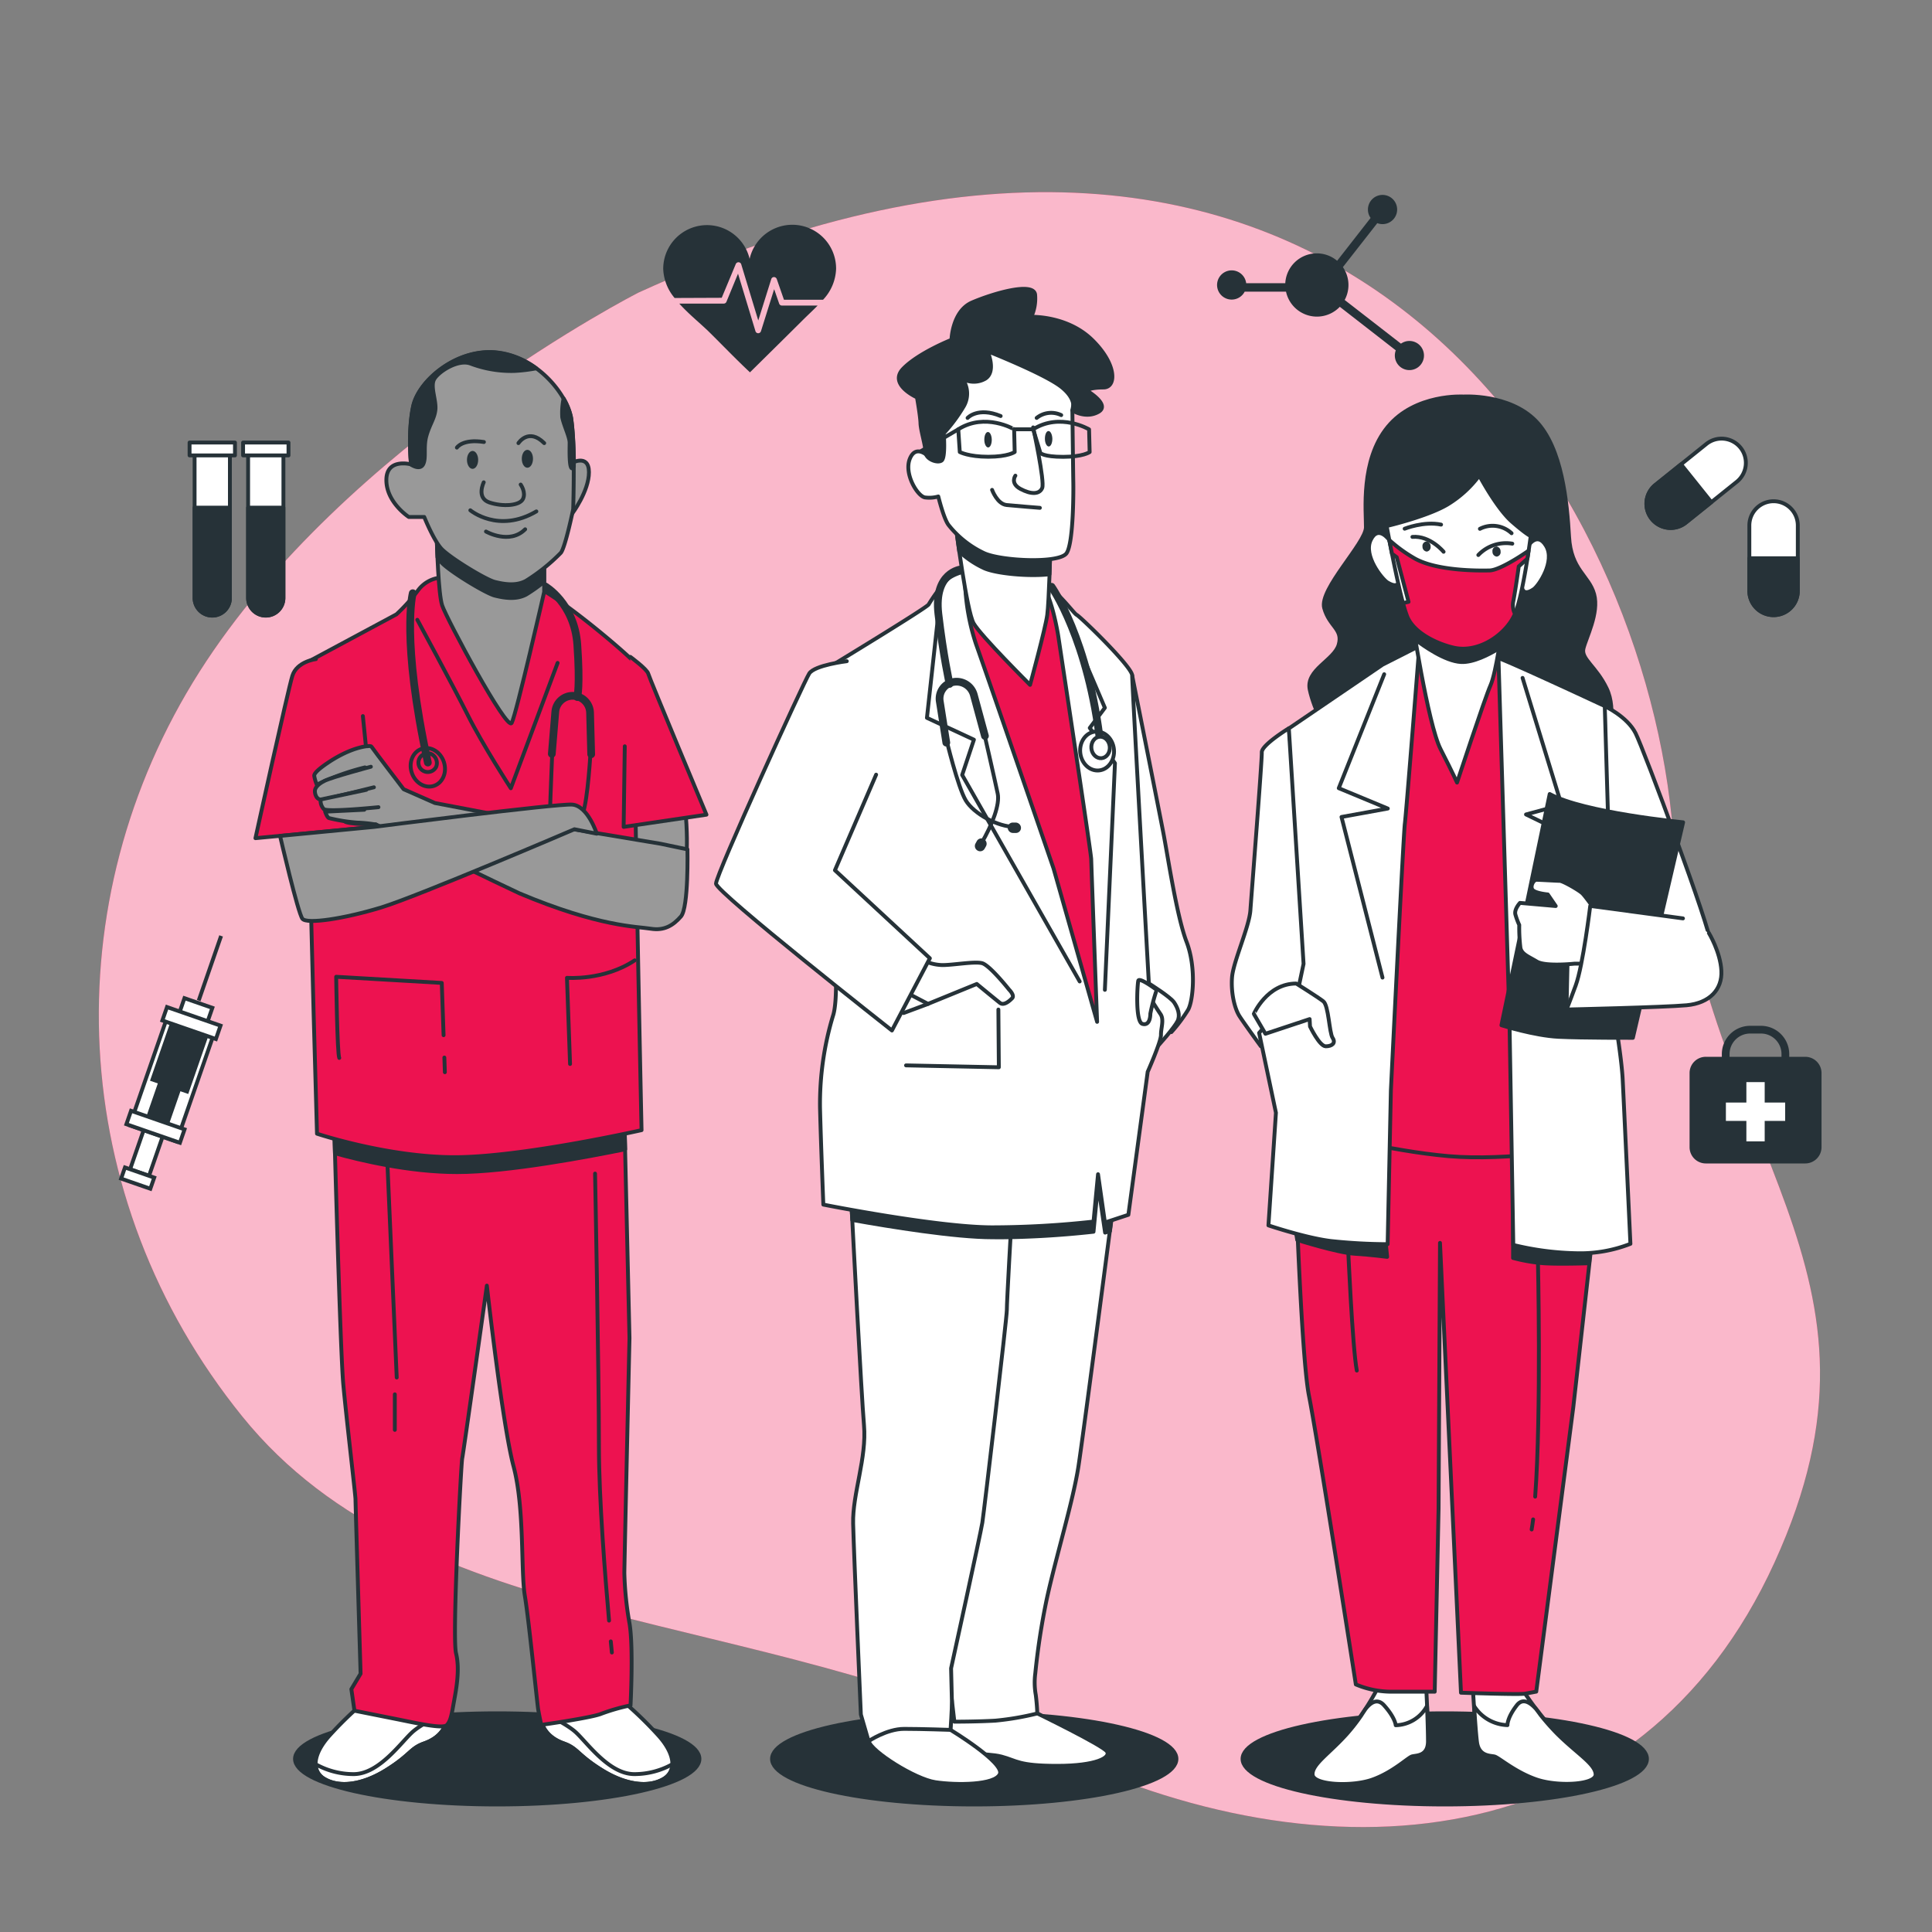 <svg xmlns:xlink="http://www.w3.org/1999/xlink" xmlns="http://www.w3.org/2000/svg" viewBox="0 0 500 500" width="500" height="500"><rect x="0" y="0" width="500" height="500" fill="#808080" stroke="none"/><g id="freepik--background-simple--inject-23"><path d="M165.19,75.75s-75.77,38.61-113.56,98.1-34.8,136,11.12,192.78S196.44,416,269.93,452s154.57,28.58,189.32-47.66S441.6,299.57,432.6,211.36,344.07-6,165.19,75.75Z" style="" fill="#ED1250"></path><path d="M165.19,75.75s-75.77,38.61-113.56,98.1-34.8,136,11.12,192.78S196.44,416,269.93,452s154.57,28.58,189.32-47.66S441.6,299.57,432.6,211.36,344.07-6,165.19,75.75Z" style="opacity: 0.7;" fill="#FFFFFF"></path></g><g id="freepik--Icons--inject-23"><path d="M467.2,273.5h-4.15v-.71a7.32,7.32,0,0,0-7.31-7.31h-2.81a7.32,7.32,0,0,0-7.32,7.31v.71h-4.14a4.2,4.2,0,0,0-4.21,4.21v19.18a4.21,4.21,0,0,0,4.21,4.21H467.2a4.22,4.22,0,0,0,4.21-4.21V277.71A4.21,4.21,0,0,0,467.2,273.5Zm-19.59-.71a5.32,5.32,0,0,1,5.32-5.31h2.81a5.31,5.31,0,0,1,5.31,5.31v.71H447.61Z" style="" fill="#263238"></path><polygon points="462 285.34 456.7 285.34 456.7 280.05 451.96 280.05 451.96 285.34 446.66 285.34 446.66 290.09 451.96 290.09 451.96 295.38 456.7 295.38 456.7 290.09 462 290.09 462 285.34" style="" fill="#FFFFFF"></polygon><path d="M459,159.2h0a6.27,6.27,0,0,1-6.27-6.28V136a6.27,6.27,0,0,1,6.27-6.28h0a6.27,6.27,0,0,1,6.27,6.28v16.89A6.27,6.27,0,0,1,459,159.2Z" style="stroke-linecap: round; stroke-linejoin: round;" stroke="#263238" fill="#FFFFFF"></path><path d="M459,159.2h0a6.27,6.27,0,0,1-6.27-6.28v-8.45h12.54v8.45A6.27,6.27,0,0,1,459,159.2Z" style="stroke-linecap: round; stroke-linejoin: round;" stroke="#263238" fill="#263238"></path><path d="M427.46,134.28h0a6.26,6.26,0,0,1,1-8.82l13.17-10.58a6.29,6.29,0,0,1,8.83,1h0a6.28,6.28,0,0,1-1,8.82l-13.18,10.57A6.27,6.27,0,0,1,427.46,134.28Z" style="stroke-linecap: round; stroke-linejoin: round;" stroke="#263238" fill="#FFFFFF"></path><path d="M427.46,134.28h0a6.26,6.26,0,0,1,1-8.82l6.59-5.29,7.85,9.79-6.59,5.28A6.27,6.27,0,0,1,427.46,134.28Z" style="stroke-linecap: round; stroke-linejoin: round;" stroke="#263238" fill="#263238"></path><path d="M364.75,88.24a3.75,3.75,0,0,0-2.18.7L348,77.63a8.15,8.15,0,0,0-.46-8.5l8.9-11.38a3.78,3.78,0,1,0-2.42-3.52,3.69,3.69,0,0,0,.69,2.17l-8.66,11.09a8.17,8.17,0,0,0-13.42,5.8H322.51a3.78,3.78,0,1,0-.39,2.19h10.7a8.18,8.18,0,0,0,13.92,3.92l14.49,11.27a3.77,3.77,0,1,0,3.52-2.43Z" style="" fill="#263238"></path><path d="M68.78,159.32h0a4.58,4.58,0,0,1-4.57-4.57v-38h9.14v38A4.57,4.57,0,0,1,68.78,159.32Z" style="stroke-linecap: round; stroke-linejoin: round;" stroke="#263238" fill="#FFFFFF"></path><path d="M68.78,159.32h0a4.58,4.58,0,0,1-4.57-4.57V131.38h9.14v23.37A4.57,4.57,0,0,1,68.78,159.32Z" style="stroke-linecap: round; stroke-linejoin: round;" stroke="#263238" fill="#263238"></path><rect x="62.91" y="114.53" width="11.75" height="3.33" style="stroke-linecap: round; stroke-linejoin: round;" stroke="#263238" fill="#FFFFFF"></rect><path d="M54.93,159.32h0a4.58,4.58,0,0,1-4.57-4.57v-38H59.5v38A4.57,4.57,0,0,1,54.93,159.32Z" style="stroke-linecap: round; stroke-linejoin: round;" stroke="#263238" fill="#FFFFFF"></path><path d="M54.93,159.32h0a4.58,4.58,0,0,1-4.57-4.57V131.38H59.5v23.37A4.57,4.57,0,0,1,54.93,159.32Z" style="stroke-linecap: round; stroke-linejoin: round;" stroke="#263238" fill="#263238"></path><rect x="49.06" y="114.53" width="11.75" height="3.33" style="stroke-linecap: round; stroke-linejoin: round;" stroke="#263238" fill="#FFFFFF"></rect><path d="M186.78,77.07l3.64-8.74a.77.77,0,0,1,.73-.46.75.75,0,0,1,.68.53l4.41,14.54,3.36-10.71a.75.75,0,0,1,.7-.53.8.8,0,0,1,.72.5l1.87,5.38H213a12.21,12.21,0,0,0,3.38-8A11.33,11.33,0,0,0,194,67a11.33,11.33,0,0,0-22.36,2.59,12.36,12.36,0,0,0,2.95,7.53Z" style="" fill="#263238"></path><path d="M202.36,79.08a.75.75,0,0,1-.71-.5l-1.3-3.74-3.41,10.87a.76.76,0,0,1-.72.53h0a.74.74,0,0,1-.71-.54L191,70.83l-3,7.28a.75.75,0,0,1-.69.46H175.8c2.47,2.76,5.55,5.2,7.85,7.47,3.48,3.44,6.89,7,10.44,10.32,4.55-4.49,9.13-9,13.64-13.49,1.25-1.25,2.61-2.49,3.87-3.79Z" style="" fill="#263238"></path><rect x="36.2" y="287.7" width="5.19" height="16.19" transform="translate(-21.51 587.97) rotate(-160.87)" style="stroke-miterlimit: 10;" stroke="#263238" fill="#FFFFFF"></rect><rect x="31.63" y="303.36" width="8.01" height="3.05" transform="translate(-30.62 604.62) rotate(-160.87)" style="stroke-miterlimit: 10;" stroke="#263238" fill="#FFFFFF"></rect><rect x="38.04" y="264.83" width="12.83" height="29.33" transform="translate(-5.16 558.11) rotate(-160.87)" style="stroke-miterlimit: 10;" stroke="#263238" fill="#FFFFFF"></rect><rect x="41.87" y="265.19" width="9.47" height="16.19" transform="translate(1.06 546.75) rotate(-160.87)" style="stroke-miterlimit: 10;" stroke="#263238" fill="#263238"></rect><rect x="40.4" y="275.58" width="5.19" height="16.19" transform="translate(-9.36 565.77) rotate(-160.87)" style="stroke-miterlimit: 10;" stroke="#263238" fill="#263238"></rect><rect x="32.91" y="289.78" width="14.66" height="3.67" transform="translate(-17.31 580.31) rotate(-160.87)" style="stroke-miterlimit: 10;" stroke="#263238" fill="#FFFFFF"></rect><rect x="46.74" y="259.44" width="7.64" height="4.89" transform="translate(12.49 525.88) rotate(-160.87)" style="stroke-miterlimit: 10;" stroke="#263238" fill="#FFFFFF"></rect><rect x="42.23" y="262.94" width="14.66" height="3.67" transform="translate(9.6 531.16) rotate(-160.87)" style="stroke-miterlimit: 10;" stroke="#263238" fill="#FFFFFF"></rect><line x1="51.42" y1="258.95" x2="57.22" y2="242.21" style="stroke-miterlimit: 10;" stroke="#263238" fill="none"></line></g><g id="freepik--character-3--inject-23"><ellipse cx="373.9" cy="455.2" rx="52.33" ry="11.8" style="stroke-linecap: round; stroke-linejoin: round;" stroke="#263238" fill="#263238"></ellipse><path d="M333.55,188.48s-7.08,4.33-7,6.23-2.64,36.55-2.95,40.88-4.43,13.27-4.75,17.33.7,8.13,1.89,10,5.56,7.85,5.56,7.85l11.75-18.15a103.73,103.73,0,0,0,.18-11.91C338.05,232.06,333.55,188.48,333.55,188.48Z" style="stroke-linecap: round; stroke-linejoin: round;" stroke="#263238" fill="#FFFFFF"></path><path d="M378.76,102.62s-12.5-.8-19.62,7.87-5.59,21.93-5.64,26-12.14,16-10.8,20.86,4.9,5.41,3.76,9.47-8.58,6.5-7.5,11.65,5,12.45,5,12.45l72,.49s2.57-7.58-.17-13.27-6.63-7.57-6-10.28,4.11-9.21,2.77-14.08-6-6.22-6.49-14.89-1.77-23-8.65-30S378.76,102.62,378.76,102.62Z" style="stroke-linecap: round; stroke-linejoin: round;" stroke="#263238" fill="#263238"></path><path d="M356.62,436.73a64,64,0,0,1-8,11.92c-4.6,5.15-9.06,7.86-8.91,10.57s10.19,3.24,15.5,1.34,9.17-5.69,10.24-6,4.06,0,4.13-3.8-.51-14.62-.51-14.62Z" style="stroke-linecap: round; stroke-linejoin: round;" stroke="#263238" fill="#FFFFFF"></path><path d="M355.19,460.56c5.32-1.9,9.17-5.69,10.24-6s4.06,0,4.13-3.8c0-2-.11-6-.25-9.27a9.45,9.45,0,0,1-8.1,5s-.1-1.9-3-5.14c-1.87-2.12-3.76-.45-4.86,1l-.89,1.34-.07.13h0a48,48,0,0,1-3.78,4.87c-4.6,5.15-9.06,7.86-8.91,10.57S349.88,462.46,355.19,460.56Z" style="stroke-linecap: round; stroke-linejoin: round;" stroke="#263238" fill="#FFFFFF"></path><path d="M393.67,436.71a74.28,74.28,0,0,0,9.3,11.91c5.15,5.14,9.9,7.84,10,10.55s-9.84,3.25-15.36,1.36-9.78-5.68-10.87-5.95-4.07,0-4.54-3.78-1.06-14.62-1.06-14.62Z" style="stroke-linecap: round; stroke-linejoin: round;" stroke="#263238" fill="#FFFFFF"></path><path d="M397.65,460.53c-5.51-1.89-9.78-5.68-10.87-5.95s-4.07,0-4.54-3.78c-.25-2-.53-6-.74-9.28a10.6,10.6,0,0,0,8.63,4.94s-.1-1.9,2.43-5.15c1.65-2.11,3.72-.45,5,1,.33.44.67.88,1,1.34l.09.13h0a59.77,59.77,0,0,0,4.3,4.87c5.15,5.14,9.9,7.84,10,10.55S403.17,462.42,397.65,460.53Z" style="stroke-linecap: round; stroke-linejoin: round;" stroke="#263238" fill="#FFFFFF"></path><path d="M334.87,293.8s1.67,56.31,3.89,67.41,12.13,74.72,12.13,74.72a23.81,23.81,0,0,0,9.58,1.88H371.3l1-47.38.37-68.77,5.43,116.41s14.92.53,16.53.26,2.95-.54,2.95-.54l9.59-73.65,5.49-49,.3-19.49s-45.84-1.59-59.16-2.67S335,291.63,335,291.63Z" style="stroke-linecap: round; stroke-linejoin: round;" stroke="#263238" fill="#ED1250"></path><path d="M396.77,393.22c-.12.94-.24,1.81-.38,2.61" style="stroke-linecap: round; stroke-linejoin: round;" stroke="#263238" fill="none"></path><path d="M398,325.43s.93,40.12-.7,61.9" style="stroke-linecap: round; stroke-linejoin: round;" stroke="#263238" fill="none"></path><path d="M348.85,322.21s1.15,26.54,2.29,32.49" style="stroke-linecap: round; stroke-linejoin: round;" stroke="#263238" fill="none"></path><path d="M391.58,305.3v20.26a43.83,43.83,0,0,0,7.93,1.37c4.11.27,11.78,0,11.78,0l.55-7.67Z" style="stroke-linecap: round; stroke-linejoin: round;" stroke="#263238" fill="#263238"></path><path d="M335.72,320.9s10.41,3.29,14.79,3.56,8.48.82,8.48.82l-.54-5.47-23.28-2.19Z" style="stroke-linecap: round; stroke-linejoin: round;" stroke="#263238" fill="#263238"></path><path d="M367.32,167.07l-8.17,9.21-22.66,16.53L341.32,293s18.06,4.86,33.56,6.21,35.43-2.2,35.43-2.2l-2.93-105s-8.82-13-13.34-16.51-6.59-6.76-12.58-7.3S367.32,167.07,367.32,167.07Z" style="stroke-linecap: round; stroke-linejoin: round;" stroke="#263238" fill="#ED1250"></path><path d="M357.84,172l-24.29,16.53,3.81,60.91-1.29,6.12-10.21,11.76,4.35,20.66-1.94,29.15s9.65,3.25,16.19,4.05a142.42,142.42,0,0,0,14.66.81l.84-39.8s3.23-66.07,3.61-69,3.75-46,3.75-46Z" style="stroke-linecap: round; stroke-linejoin: round;" stroke="#263238" fill="#FFFFFF"></path><polyline points="358.23 174.49 346.47 203.98 359.16 209.25 347.18 211.43 357.79 253" style="stroke-linecap: round; stroke-linejoin: round;" stroke="#263238" fill="none"></polyline><path d="M365.28,159.22s4.22,28.15,7.54,34.65,4.26,8.66,4.26,8.66,7.22-21.94,8.67-25.19,3-14.89,3-14.89S374.36,167.06,365.28,159.22Z" style="stroke-linecap: round; stroke-linejoin: round;" stroke="#263238" fill="#FFFFFF"></path><path d="M365.28,159.22s.38,2.56,1,6.31c2.11,1.61,7.7,5.59,11.83,5.8,3.15.16,7.15-1.88,9.81-3.51.48-2.95.81-5.37.81-5.37S374.36,167.06,365.28,159.22Z" style="stroke-linecap: round; stroke-linejoin: round;" stroke="#263238" fill="#263238"></path><path d="M359.55,139.76s-2.88-4.1-4.82,0,3,10.17,4.38,11c3.92,2.33,2.88-2,2.88-2Z" style="stroke-linecap: round; stroke-linejoin: round;" stroke="#263238" fill="#FFFFFF"></path><path d="M395.32,141.53s2.43-4.24,4.81-.24-1.91,10.29-3.19,11.18c-3.66,2.53-3.08-1.81-3.08-1.81Z" style="stroke-linecap: round; stroke-linejoin: round;" stroke="#263238" fill="#FFFFFF"></path><path d="M358.87,136.14s10.44-2.44,15.7-5.55a28.82,28.82,0,0,0,8.27-7.53s4.52,8.54,8.5,12,4.81,3.66,4.81,3.66-1.91,14.95-4.07,20.15-9.21,10.26-15.79,8.8c-3.74-.82-10.22-3.52-12.1-8.07S358.87,136.14,358.87,136.14Z" style="stroke-linecap: round; stroke-linejoin: round;" stroke="#263238" fill="#FFFFFF"></path><path d="M385.51,147.63c-3.24.08-14.09.1-19.69-3.28a37.17,37.17,0,0,1-6.27-4.59c.2,1,.44,2.25.7,3.55l1.22.89,3.06,11.56-1.43.31a34.62,34.62,0,0,0,1.09,3.49c1.88,4.55,8.36,7.25,12.1,8.07,6.57,1.45,13.6-3.58,15.78-8.77a4.93,4.93,0,0,1-.43-3.27c.63-3.27,1.41-9,1.41-9l2.23-2c.12-.73.22-1.43.32-2.07C392.9,144.39,387.84,147.57,385.51,147.63Z" style="stroke-linecap: round; stroke-linejoin: round;" stroke="#263238" fill="#ED1250"></path><path d="M373.6,142.8s-3.49-4.24-8.07-3.85" style="stroke-linecap: round; stroke-linejoin: round;" stroke="#263238" fill="none"></path><path d="M382.59,143.64a9.89,9.89,0,0,1,8.79-2.94" style="stroke-linecap: round; stroke-linejoin: round;" stroke="#263238" fill="none"></path><path d="M363.52,136.83s5-2,9.43-1.06" style="stroke-linecap: round; stroke-linejoin: round;" stroke="#263238" fill="none"></path><path d="M383,136.86a7.21,7.21,0,0,1,8.19,1.14" style="stroke-linecap: round; stroke-linejoin: round;" stroke="#263238" fill="none"></path><path d="M370.24,141.41a1.18,1.18,0,0,1-1,1.34,1.24,1.24,0,0,1-1.1-1.29,1.17,1.17,0,0,1,1-1.34A1.25,1.25,0,0,1,370.24,141.41Z" style="" fill="#263238"></path><path d="M388.35,142.71a1.15,1.15,0,0,1-1,1.34,1.23,1.23,0,0,1-1.1-1.28,1.15,1.15,0,0,1,1-1.34A1.23,1.23,0,0,1,388.35,142.71Z" style="" fill="#263238"></path><path d="M415.28,182.74s5.83,2.7,8,7,19.52,50.89,19.44,54.41-5.82,7.58-11.2,8.13-13.22-9.2-14.39-10.82-1.38-20.58-1.38-20.58Z" style="stroke-linecap: round; stroke-linejoin: round;" stroke="#263238" fill="#FFFFFF"></path><path d="M387.8,170.3l2.84,93.14,1,58.75a74.65,74.65,0,0,0,16.63,2.15,35.42,35.42,0,0,0,13.68-2.44s-1.7-36.55-2-42.51-2.28-17.33-2.28-17.33l-2.36-79.32S393.34,172.46,387.8,170.3Z" style="stroke-linecap: round; stroke-linejoin: round;" stroke="#263238" fill="#FFFFFF"></path><polyline points="394.04 175.44 404.11 208.29 394.93 210.78 403.86 215.11 392.72 250.5" style="stroke-linecap: round; stroke-linejoin: round;" stroke="#263238" fill="#FFFFFF"></polyline><path d="M401.06,205.49l-12.49,59.84s8.54,2.7,14.78,3,19.24.26,19.24.26l13-55.78S410,210.36,401.06,205.49Z" style="stroke-linecap: round; stroke-linejoin: round;" stroke="#263238" fill="#263238"></path><path d="M405.41,261.26l.41-18.7,9.91,2.09S409.18,259.08,405.41,261.26Z" style="stroke-linecap: round; stroke-linejoin: round;" stroke="#263238" fill="#FFFFFF"></path><path d="M413,235.8s-2.64-3.78-3.49-4.6-5.05-3.24-5.86-3.24-5.16-.27-6-.27-1.79,1.9-.93,2.71,3.85,1.08,3.85,1.08l2.05,3-9.25-.81s-1.54,1.63-1.19,3a18.41,18.41,0,0,0,1,2.71,42.77,42.77,0,0,0,.31,5.95c.36,1.63,2,2.17,4.25,3.52s9.78.54,9.78.54H411Z" style="stroke-linecap: round; stroke-linejoin: round;" stroke="#263238" fill="#FFFFFF"></path><path d="M435.55,237.68l-24-3.23s-1.87,15.44-3.76,20.58-2.38,6.23-2.38,6.23,25.15-.56,31.08-1.1,9.26-4.07,9-8.94-3.23-9.75-3.23-9.75" style="stroke-linecap: round; stroke-linejoin: round;" stroke="#263238" fill="#FFFFFF"></path><path d="M335.47,254.54s5.6,3.51,7,4.6,1.52,8.12,2.41,9.47-.16,2.17-1.78,2.17-4.07-5.14-4.07-5.14l-.1-1.9-11.44,3.8-3-5.14S327.89,254.54,335.47,254.54Z" style="stroke-linecap: round; stroke-linejoin: round;" stroke="#263238" fill="#FFFFFF"></path></g><g id="freepik--character-2--inject-23"><ellipse cx="252.13" cy="455.2" rx="52.33" ry="11.8" style="stroke-linecap: round; stroke-linejoin: round;" stroke="#263238" fill="#263238"></ellipse><path d="M293,174.79s6.86,34.43,8.08,40.8,3.46,21.51,6,28.15,1.71,15.14.44,17.53a39.59,39.59,0,0,1-4.37,5.84L294.63,256s-5.07-54.44-5.26-62.15S293,174.79,293,174.79Z" style="stroke-linecap: round; stroke-linejoin: round;" stroke="#263238" fill="#FFFFFF"></path><path d="M297.52,254.64s5.4,3.37,6.35,4.8,1.63,3.25.89,4.8-4.77,6.23-5.79,7.14-1.88-2.72-2-5.84S297.52,254.64,297.52,254.64Z" style="stroke-linecap: round; stroke-linejoin: round;" stroke="#263238" fill="#FFFFFF"></path><path d="M268.48,443.44s16.93,8.23,18,9.83S283.69,457,273.6,457s-10.39-1.33-14.4-2.39-12-.27-13.08-2.66.8-10.62.8-10.62Z" style="stroke-linecap: round; stroke-linejoin: round;" stroke="#263238" fill="#FFFFFF"></path><path d="M246,447.69s14,8.5,12.77,11.42-11.35,2.92-16.68,2.12-16.66-8-17.26-10.62.9-6.64,9.11-7.43S246,447.69,246,447.69Z" style="stroke-linecap: round; stroke-linejoin: round;" stroke="#263238" fill="#FFFFFF"></path><path d="M288.5,308.8s-8,61.61-9.39,70.64-5.8,23.37-8.18,34.26a181.53,181.53,0,0,0-3,19.39,18.18,18.18,0,0,0,.13,5.57c.34,2.66.39,4.78.39,4.78a72.54,72.54,0,0,1-10.84,1.86c-4.51.27-10.62.27-10.62.27l-2-17.26s1.49-25.5,2.37-32.93,1.82-65.86,1.78-67.46-.39-15.67-.39-15.67L276,309.33s3.72-10.62,9.31-10.09S288.5,308.8,288.5,308.8Z" style="stroke-linecap: round; stroke-linejoin: round;" stroke="#263238" fill="#FFFFFF"></path><path d="M285.35,299.24c-5.59-.53-9.31,10.09-9.31,10.09l-27.28,2.92s.09,3.74.18,7.58c2.91.26,5.6.41,7.9.41A240.45,240.45,0,0,0,283,318.77l1.17-12.24L286,319l1.26-.41c.78-5.94,1.28-9.81,1.28-9.81S290.94,299.77,285.35,299.24Z" style="stroke-linecap: round; stroke-linejoin: round;" stroke="#263238" fill="#263238"></path><path d="M220.3,310.66s0,.38.06,1.07c.37,7.26,2.57,49.33,3.24,57.09.75,8.5-3,17.79-2.81,25.49s2,49.4,2,49.4l2,6.9s4.7-3.18,9.21-3.18,12,.26,12,.26.39-5.58.35-7.43-.21-8.5-.21-8.5,7.63-34.79,8.09-37.71,6.38-53.38,6.34-55,1.25-24.17,1.25-24.17Z" style="stroke-linecap: round; stroke-linejoin: round;" stroke="#263238" fill="#FFFFFF"></path><path d="M261.54,320.19c.17-3.08.29-5.28.29-5.28l-41.53-4.25s0,.38.06,1.07c0,.88.11,2.27.21,4,9.71,1.74,26.56,4.48,36.27,4.48C258.44,320.24,260,320.22,261.54,320.19Z" style="stroke-linecap: round; stroke-linejoin: round;" stroke="#263238" fill="#263238"></path><path d="M250.9,147.6s-4.39.74-6.06,2.7a44,44,0,0,0-4.5,6.12c-.23.74-26.05,16.41-26.05,16.41l1.86,74.72s.77,11.51-.6,15.43a79,79,0,0,0-3.33,23.77c.24,9.55.86,25,.86,25s29.55,5.88,43.76,5.88A240.45,240.45,0,0,0,283,316.14l1.17-12.25,1.78,12.5,6.07-2,5-37s3.48-7.84,3.44-9.56.88-3.92-.13-5.39-2.81-4.41-2.81-4.41S293,177,293,174.79s-13.37-15.18-14.36-15.67-7.09-9.56-15-12S250.9,147.6,250.9,147.6Z" style="stroke-linecap: round; stroke-linejoin: round;" stroke="#263238" fill="#FFFFFF"></path><polyline points="242.85 158.87 239.89 185.78 252.05 191.43 249.01 200.56 279.42 254" style="stroke-linecap: round; stroke-linejoin: round;" stroke="#263238" fill="none"></polyline><polyline points="276.82 161.89 285.94 183.18 282.03 188.39 288.55 197.51 285.94 256.17" style="stroke-linecap: round; stroke-linejoin: round;" stroke="#263238" fill="none"></polyline><path d="M249.77,151.28a56.54,56.54,0,0,0,2.83,15.43c2.63,7.35,20.06,58.06,20.06,58.06l11.27,39.68s-1.49-40.42-1.53-42.13-8.54-57.82-8.54-57.82-1.45-9.06-3.74-12.49S252.48,142.21,249.77,151.28Z" style="stroke-linecap: round; stroke-linejoin: round;" stroke="#263238" fill="#ED1250"></path><path d="M248.69,147.36s-7.09.73-5.84,11.51,2.9,18.13,2.9,18.13" style="stroke-linecap: round; stroke-linejoin: round;" stroke="#263238" fill="none" stroke-width="2px"></path><path d="M244.88,191.21s3,12.49,5.05,15.92,8.25,6.86,12.66,6.86" style="stroke-linecap: round; stroke-linejoin: round;" stroke="#263238" fill="none"></path><path d="M254.36,188.27s3.3,14.45,3.85,17.15-1.27,7.83-4.33,13" style="stroke-linecap: round; stroke-linejoin: round;" stroke="#263238" fill="none"></path><path d="M253,220.13h0a1.36,1.36,0,0,1-.54-1.84l.35-.64a1.32,1.32,0,0,1,1.82-.49h0a1.37,1.37,0,0,1,.55,1.84l-.35.63A1.33,1.33,0,0,1,253,220.13Z" style="" fill="#263238"></path><path d="M264.23,214.26h0a1.31,1.31,0,0,1-1.36,1.31l-.73,0a1.37,1.37,0,0,1-1.34-1.38h0a1.3,1.3,0,0,1,1.35-1.31l.73,0A1.39,1.39,0,0,1,264.23,214.26Z" style="" fill="#263238"></path><path d="M244.9,192.19l-1.68-10.65a4.38,4.38,0,0,1,3.31-5h0a4.63,4.63,0,0,1,5.5,3.32l2.87,10.6" style="stroke-linecap: round; stroke-linejoin: round;" stroke="#263238" fill="none" stroke-width="2px"></path><ellipse cx="283.94" cy="194.34" rx="4.38" ry="5.05" transform="translate(-17.97 29.29) rotate(-5.72)" style="stroke-linecap: round; stroke-linejoin: round;" stroke="#263238" fill="#FFFFFF"></ellipse><path d="M272.13,151.85s9.63,13.55,12.7,41.17" style="stroke-linecap: round; stroke-linejoin: round;" stroke="#263238" fill="none" stroke-width="2px"></path><ellipse cx="284.84" cy="193.42" rx="2.39" ry="2.79" transform="translate(-16.69 27.21) rotate(-5.31)" style="stroke-linecap: round; stroke-linejoin: round;" stroke="#263238" fill="#FFFFFF"></ellipse><path d="M299.16,256.75a49.77,49.77,0,0,0-1.45,5.58c0,.8-.19,3.19-2.06,2.65s-1.31-10.09-1.07-11.15,4.79,2.37,4.79,2.37" style="stroke-linecap: round; stroke-linejoin: round;" stroke="#263238" fill="#FFFFFF"></path><path d="M238.46,248.29a11.89,11.89,0,0,0,5.42,1.47c2.94,0,8.31-1,10.28-.49s7,6.85,7,6.85,1.5,1.47.79,2.21-2.16,2-3.16,1.22-6-4.9-6-4.9l-12.61,5.15L235,257.1Z" style="stroke-linecap: round; stroke-linejoin: round;" stroke="#263238" fill="#FFFFFF"></path><path d="M219.15,171.12s-8.31,1-9.72,3.18-24.18,52.18-24.13,54.39,45.53,38,45.53,38L240.65,248l-24.57-22.78,10.66-24.74" style="stroke-linecap: round; stroke-linejoin: round;" stroke="#263238" fill="#FFFFFF"></path><polyline points="234.48 275.72 258.5 276.21 258.38 261.27" style="stroke-linecap: round; stroke-linejoin: round;" stroke="#263238" fill="none"></polyline><line x1="240.21" y1="259.8" x2="233.86" y2="262.17" style="stroke-linecap: round; stroke-linejoin: round;" stroke="#263238" fill="none"></line><path d="M247.45,136.82s2.73,21.32,4.53,24.5,14.6,15.92,14.6,15.92,4-14.69,4.45-18.12.8-17.15.8-17.15l-24.43-6.86Z" style="stroke-linecap: round; stroke-linejoin: round;" stroke="#263238" fill="#FFFFFF"></path><path d="M247.45,136.82s.32,2.5.81,5.91a24.53,24.53,0,0,0,6.48,4.34c3.15,1.39,11.55,2.17,16.86,1.55.14-3.59.23-6.65.23-6.65l-24.43-6.86Z" style="stroke-linecap: round; stroke-linejoin: round;" stroke="#263238" fill="#263238"></path><path d="M240.37,118.21s-3.27-3.43-4.89.48,2,9.8,3.93,10.05a8.52,8.52,0,0,0,3.42-.25s1.37,5.64,2.63,7.35a25.68,25.68,0,0,0,9.28,7.34c4.46,2,19.39,2.71,21.28,0s1.78-17.15,1.75-18.37-.24-18.68-.24-18.68,1.34-6.06-.48-10.23-20.09-10-24.68-7.59-9.88,6.61-10.24,12-.14,14.21-.14,14.21Z" style="stroke-linecap: round; stroke-linejoin: round;" stroke="#263238" fill="#FFFFFF"></path><path d="M267.37,110.61s3.05,14,2.35,15.68-2.89,1.71-5.63.24-1.31-3.43-1.31-3.43" style="stroke-linecap: round; stroke-linejoin: round;" stroke="#263238" fill="none"></path><path d="M256.75,126.78s1.32,3.67,3.77,3.92,8.6.73,8.6.73" style="stroke-linecap: round; stroke-linejoin: round;" stroke="#263238" fill="none"></path><path d="M248,111.1l.39,5.88s2.24,1.23,7.38,1.23,6.83-1.23,6.83-1.23l-.14-5.88S255,106.69,248,111.1Z" style="stroke-linecap: round; stroke-linejoin: round;" stroke="#263238" fill="none"></path><path d="M267.39,111.1l1.86,6.13s.76,1,5.91,1S282,117,282,117l-.15-5.88S274.38,106.69,267.39,111.1Z" style="stroke-linecap: round; stroke-linejoin: round;" stroke="#263238" fill="none"></path><line x1="262.49" y1="111.1" x2="267.39" y2="111.1" style="stroke-linecap: round; stroke-linejoin: round;" stroke="#263238" fill="none"></line><line x1="248.03" y1="111.1" x2="238.37" y2="116.74" style="stroke-linecap: round; stroke-linejoin: round;" stroke="#263238" fill="none"></line><path d="M250.41,108.16s2.62-2.94,8.56-.49" style="stroke-linecap: round; stroke-linejoin: round;" stroke="#263238" fill="none"></path><path d="M268.29,108.16a6,6,0,0,1,6.35-.73" style="stroke-linecap: round; stroke-linejoin: round;" stroke="#263238" fill="none"></path><path d="M256.67,113.8c0,1.08-.39,2-.93,2s-1-.88-1-2,.39-2,.94-2S256.65,112.71,256.67,113.8Z" style="" fill="#263238"></path><path d="M272.35,113.55c0,1.08-.39,2-.93,2s-1-.88-1-2,.39-2,.93-2S272.32,112.47,272.35,113.55Z" style="" fill="#263238"></path><path d="M255.57,90.89S257.93,96.1,255,98a5.94,5.94,0,0,1-5.95,0,6.58,6.58,0,0,1,.19,7.44,41.31,41.31,0,0,1-5,6.69s.53,6.33-.57,7.07-4.1-.37-4.15-2.23-1.25-5.58-1.3-7.44-.91-6.7-.91-6.7-7.52-3.35-3.53-7.44,12.46-7.44,12.46-7.44.19-7.44,5.34-9.67,16.23-5.58,16.32-1.86a11.42,11.42,0,0,1-1,5.58s9.29-.37,15.77,6,6.26,12.28,2.91,12.28-4.44.74-4.44.74,6.41,3.72,3.11,5.58-6.7-.37-6.7-.37,1.42-2.6-2.76-6S255.57,90.89,255.57,90.89Z" style="stroke-linecap: round; stroke-linejoin: round;" stroke="#263238" fill="#263238"></path></g><g id="freepik--character-1--inject-23"><ellipse cx="128.68" cy="455.2" rx="52.33" ry="11.8" style="stroke-linecap: round; stroke-linejoin: round;" stroke="#263238" fill="#263238"></ellipse><path d="M163.14,211.13v9.56l13.9,6.37s1.45-6.37.29-17.67Z" style="stroke-linecap: round; stroke-linejoin: round;" stroke="#263238" fill="#999999"></path><path d="M94.15,440.54a99.64,99.64,0,0,0-9,8.77c-4,4.51-4.78,9-1.06,11.15s9.56,1.59,15.93-2.39,6.11-5.58,9.83-6.9,6.11-4,6.11-8.24-13.55-4.78-16.47-5S94.15,440.54,94.15,440.54Z" style="stroke-linecap: round; stroke-linejoin: round;" stroke="#263238" fill="#FFFFFF"></path><path d="M115.93,442.93s-6,2.66-8.91,5.08-8.71,11.13-15.49,11.13a20.13,20.13,0,0,1-9.86-2.57,4.4,4.4,0,0,0,2.39,3.89c3.72,2.12,9.56,1.59,15.93-2.39s6.11-5.58,9.83-6.9S115.93,447.18,115.93,442.93Z" style="stroke-linecap: round; stroke-linejoin: round;" stroke="#263238" fill="none"></path><path d="M161.54,440.54a99.64,99.64,0,0,1,9,8.77c4,4.51,4.78,9,1.06,11.15s-9.56,1.59-15.93-2.39-6.11-5.58-9.83-6.9-6.11-4-6.11-8.24,13.55-4.78,16.47-5S161.54,440.54,161.54,440.54Z" style="stroke-linecap: round; stroke-linejoin: round;" stroke="#263238" fill="#FFFFFF"></path><path d="M139.76,442.93s6,2.66,8.91,5.08,8.71,11.13,15.49,11.13a20.13,20.13,0,0,0,9.86-2.57,4.4,4.4,0,0,1-2.39,3.89c-3.72,2.12-9.56,1.59-15.93-2.39s-6.11-5.58-9.83-6.9S139.76,447.18,139.76,442.93Z" style="stroke-linecap: round; stroke-linejoin: round;" stroke="#263238" fill="none"></path><path d="M86.45,289.7s1.59,59.75,2.39,68.52S92,386.9,92,388s1.32,45.15,1.32,45.15l-2.39,4,.8,5.58,10.62,2.12c5.31,1.06,12.22,2.66,13.28,1.6s1.33-3.19,1.86-6.11,1.59-8.24.53-12.48,1.33-49.4,1.6-50.46S126,332.72,126,332.72s4,35.86,6.9,46.74,1.86,27.09,2.92,33.46,3.19,27.89,3.46,29.48.79,4,.79,4,13.28-1.86,15.67-2.93a51.36,51.36,0,0,1,7.44-2.12s.79-15.14-.27-21.25a86,86,0,0,1-1.33-13c0-1.86,1.33-60.81,1.33-60.81l-1.33-57.1s-35.85,3.72-49.66,1.06S86.72,286,86.72,286Z" style="stroke-linecap: round; stroke-linejoin: round;" stroke="#263238" fill="#ED1250"></path><path d="M111.94,290.23C98.13,287.58,86.72,286,86.72,286l-.27,3.71s.09,3.43.24,8.75c6.33,1.77,19.19,4.88,31.62,4.88,13.14,0,34.07-4,43.49-5.91l-.2-8.25S125.75,292.89,111.94,290.23Z" style="stroke-linecap: round; stroke-linejoin: round;" stroke="#263238" fill="#263238"></path><path d="M158.07,424.79c.17,1.83.28,2.88.28,2.88" style="stroke-linecap: round; stroke-linejoin: round;" stroke="#263238" fill="none"></path><path d="M154,303.72s1,51.32,1,70.69c0,13.4,1.62,33.74,2.62,45" style="stroke-linecap: round; stroke-linejoin: round;" stroke="#263238" fill="none"></path><line x1="100.25" y1="300.82" x2="102.67" y2="356.5" style="stroke-linecap: round; stroke-linejoin: round;" stroke="#263238" fill="none"></line><line x1="102.18" y1="360.85" x2="102.18" y2="370.05" style="stroke-linecap: round; stroke-linejoin: round;" stroke="#263238" fill="none"></line><path d="M114.77,149.44a8.23,8.23,0,0,0-6.67,3.47,47.27,47.27,0,0,1-5.5,6.08L78.85,171.74l2.32,90.66.87,31s18.24,6.08,35.62,6.08,48.37-7,48.37-7-2.6-120.78-1.73-120.78S147.21,156.1,139.1,152,114.77,149.44,114.77,149.44Z" style="stroke-linecap: round; stroke-linejoin: round;" stroke="#263238" fill="#ED1250"></path><path d="M108,160.4s9.2,16.95,13.08,24.7S132.2,204,132.2,204l12.11-32.44" style="stroke-linecap: round; stroke-linejoin: round;" stroke="#263238" fill="none"></path><path d="M114.8,267.91l-.47-13.53L87,252.79s.27,19.92.8,21" style="stroke-linecap: round; stroke-linejoin: round;" stroke="#263238" fill="none"></path><line x1="115.13" y1="277.49" x2="115" y2="273.69" style="stroke-linecap: round; stroke-linejoin: round;" stroke="#263238" fill="none"></line><path d="M147.53,275.36l-.8-22.3s9.56.79,17.53-4.52" style="stroke-linecap: round; stroke-linejoin: round;" stroke="#263238" fill="none"></path><path d="M106.55,199.92c.84,2.65,3.4,4.21,5.71,3.47s3.48-3.49,2.63-6.14-3.4-4.21-5.71-3.47S105.7,197.27,106.55,199.92Z" style="stroke-linecap: round; stroke-linejoin: round;" stroke="#263238" fill="none"></path><path d="M106.82,153.52s-3.07,11.8,3.91,43.83" style="stroke-linecap: round; stroke-linejoin: round;" stroke="#263238" fill="none" stroke-width="2px"></path><path d="M112.88,198.45a2.42,2.42,0,1,1-1.43-3.38A2.61,2.61,0,0,1,112.88,198.45Z" style="stroke-linecap: round; stroke-linejoin: round;" stroke="#263238" fill="none"></path><path d="M163.14,170s4.34,3.19,4.63,4.35,15.06,36.49,15.06,36.49L161.4,214l.29-20.86" style="stroke-linecap: round; stroke-linejoin: round;" stroke="#263238" fill="#ED1250"></path><path d="M81.75,170.58s-4.93.58-6.09,4.34-9.55,42-9.55,42L96.81,214l-2.9-28.68" style="stroke-linecap: round; stroke-linejoin: round;" stroke="#263238" fill="#ED1250"></path><path d="M141.05,151.72s7.61,4.34,8.36,15.14,0,13.54,0,13.54" style="stroke-linecap: round; stroke-linejoin: round;" stroke="#263238" fill="none" stroke-width="2px"></path><path d="M152.85,194.23s-.68,12.77-2.07,16.46-6.89,8.06-11.25,8.76" style="stroke-linecap: round; stroke-linejoin: round;" stroke="#263238" fill="none"></path><path d="M143,192.85s-.61,14.73-.67,17.47,2.7,7.51,6.66,12.08" style="stroke-linecap: round; stroke-linejoin: round;" stroke="#263238" fill="none"></path><rect x="147.75" y="220.91" width="2.69" height="3.43" rx="1.27" transform="translate(405.13 301.63) rotate(140.96)" style="" fill="#263238"></rect><rect x="138.31" y="217.94" width="2.69" height="3.43" rx="1.27" transform="translate(-50.15 397.78) rotate(-100.73)" style="" fill="#263238"></rect><path d="M153,195.2l-.29-10.73a4.5,4.5,0,0,0-4.18-4.38h0a4.5,4.5,0,0,0-4.82,4.13l-.9,10.88" style="stroke-linecap: round; stroke-linejoin: round;" stroke="#263238" fill="none" stroke-width="2px"></path><path d="M177.91,219.82,171,218.37l-24.33-4.05-34.12-6.5-8.09-3.57s-7.65-10-8.31-11-9.31,2.49-9,3.82,1.33,14.62,2,15.46,8.14.83,8.14.83,35.64,17.2,37.12,17.83c20.57,8.67,30.49,8.59,34,9.16s5.8-.85,7.82-3.17S177.91,219.82,177.91,219.82Z" style="stroke-linecap: round; stroke-linejoin: round;" stroke="#263238" fill="#999999"></path><path d="M95.11,193.11s-4.15.17-10.3,4.32c-2.29,1.55-3.49,2.66-3.49,3.33a10.24,10.24,0,0,0,.67,2.32,64,64,0,0,1,12.46-4.48" style="stroke-linecap: round; stroke-linejoin: round;" stroke="#263238" fill="#999999"></path><path d="M96.77,203.75s-11.29,2.82-13.12,3.16-2.16-1.5-2.16-2.16.5-1.67,2.49-2.66,12-3.66,12-3.66" style="stroke-linecap: round; stroke-linejoin: round;" stroke="#263238" fill="#999999"></path><path d="M97.94,208.9s-13.13,1.33-14.13.5a3.21,3.21,0,0,1-.83-2.49l11.8-2.5" style="stroke-linecap: round; stroke-linejoin: round;" stroke="#263238" fill="#999999"></path><path d="M94.28,209.56l-10.13.5s.49,1.5,1,1.66a44.4,44.4,0,0,0,7.31,1.17,34.38,34.38,0,0,1,4.82.5" style="stroke-linecap: round; stroke-linejoin: round;" stroke="#263238" fill="#999999"></path><path d="M72.48,216.34s4.63,20,5.79,21.44,10.72,0,20.28-2.9,50.11-20.27,50.11-20.27l5.79,1.15s-2.32-7.24-6.37-7.53S96.81,214,96.81,214Z" style="stroke-linecap: round; stroke-linejoin: round;" stroke="#263238" fill="#999999"></path><path d="M113,136.69s0,.43,0,1.16c.09,3.81.46,15.91,1.43,18.83,1.16,3.47,16.8,32.73,18,30.41s8.4-33.89,8.4-33.89V140.75s-3.77,3.18-10.72,3.18S113,136.69,113,136.69Z" style="stroke-linecap: round; stroke-linejoin: round;" stroke="#263238" fill="#999999"></path><path d="M136.2,153.85a40.72,40.72,0,0,0,4.64-3.3v-9.8s-3.77,3.18-10.72,3.18S113,136.69,113,136.69s0,.43,0,1.16c0,1.34.1,3.71.22,6.35a10.14,10.14,0,0,0,.92,1.25c2,2.31,11.58,8.11,13.9,8.69S133.59,155.29,136.2,153.85Z" style="stroke-linecap: round; stroke-linejoin: round;" stroke="#263238" fill="#263238"></path><path d="M147.79,119.89s4.63-2.61,4.63,2.32-4.34,10.72-4.34,10.72Z" style="stroke-linecap: round; stroke-linejoin: round;" stroke="#263238" fill="#999999"></path><path d="M106.37,120.18s-6.38-1.74-6.38,4.06,5.8,9.55,5.8,9.55h4s2.32,5.8,4.35,8.11,11.58,8.11,13.9,8.69,5.5,1.16,8.11-.29a48.24,48.24,0,0,0,9-7.24c1.16-1.44,3.19-11.29,3.19-11.29s.58-17.67-.58-23.75-8.69-15.64-19.12-16.8-20.28,7.24-21.72,13.9S106.37,120.18,106.37,120.18Z" style="stroke-linecap: round; stroke-linejoin: round;" stroke="#263238" fill="#999999"></path><path d="M125.19,124.82s-2,4.05,1.45,5.21,7.82.87,8.69-.87-.58-3.76-.58-3.76" style="stroke-linecap: round; stroke-linejoin: round;" stroke="#263238" fill="none"></path><path d="M121.72,132.06s7.24,6.08,17.09.29" style="stroke-linecap: round; stroke-linejoin: round;" stroke="#263238" fill="none"></path><path d="M125.77,137.56s6.09,3.48,10.14-.58" style="stroke-linecap: round; stroke-linejoin: round;" stroke="#263238" fill="none"></path><ellipse cx="122.3" cy="119.02" rx="1.45" ry="2.32" style="" fill="#263238"></ellipse><path d="M137.94,118.73c0,1.28-.65,2.32-1.45,2.32s-1.45-1-1.45-2.32.65-2.31,1.45-2.31S137.94,117.45,137.94,118.73Z" style="" fill="#263238"></path><path d="M118.24,115.84s1.45-2.32,7-1.45" style="stroke-linecap: round; stroke-linejoin: round;" stroke="#263238" fill="none"></path><path d="M134.17,114.68s2.61-4.06,6.67,0" style="stroke-linecap: round; stroke-linejoin: round;" stroke="#263238" fill="none"></path><path d="M147.79,108a16.34,16.34,0,0,0-1.93-4.88,18.07,18.07,0,0,0-.35,4.88c.42,2.12,1.91,5.08,1.91,6.56s-.22,7.41.84,6.57a1.3,1.3,0,0,0,.25-.38A88.83,88.83,0,0,0,147.79,108Z" style="stroke-linecap: round; stroke-linejoin: round;" stroke="#263238" fill="#263238"></path><path d="M133.23,96a41.41,41.41,0,0,0,5.54-.67,21.14,21.14,0,0,0-10.1-4.06c-10.43-1.16-20.28,7.24-21.72,13.9s-.58,15.06-.58,15.06,2.3,1.6,3.15-.09,0-4.45.85-7.41,2.11-4.45,2.32-6.78-1.27-5.71-.42-7.62,6.14-5.5,9.53-4.23A29.55,29.55,0,0,0,133.23,96Z" style="stroke-linecap: round; stroke-linejoin: round;" stroke="#263238" fill="#263238"></path></g></svg>